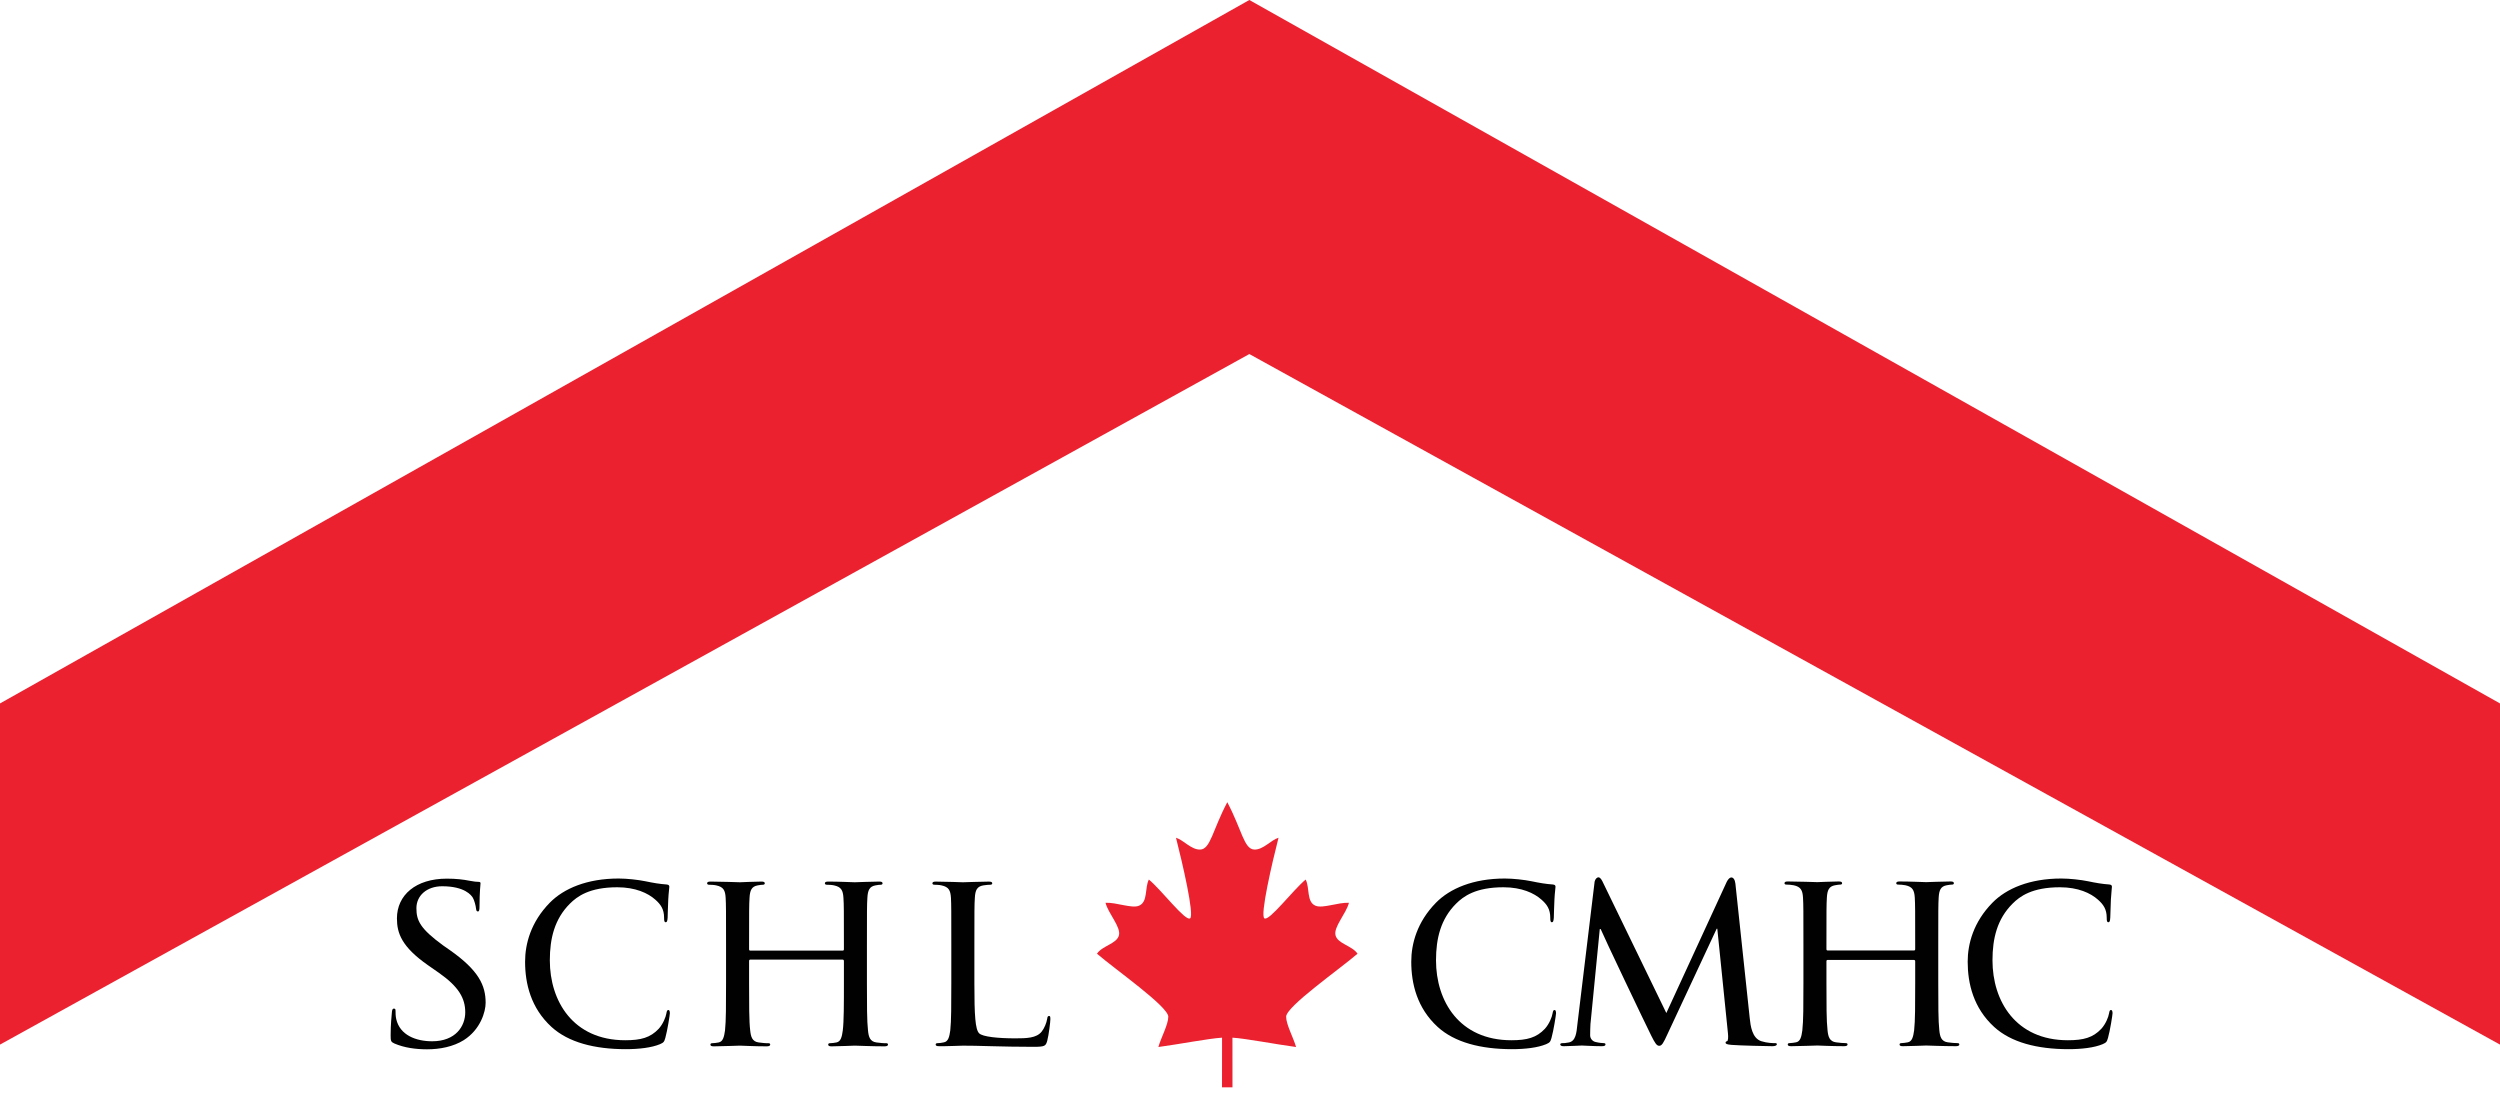 <?xml version="1.0" encoding="utf-8"?>
<!-- Generator: Adobe Illustrator 15.0.0, SVG Export Plug-In . SVG Version: 6.00 Build 0)  -->
<svg version="1.2" baseProfile="tiny" id="Layer_1" xmlns="http://www.w3.org/2000/svg" xmlns:xlink="http://www.w3.org/1999/xlink"
	 x="0px" y="0px" width="136.982px" height="60.006px" viewBox="0 0 136.982 60.006" xml:space="preserve">
<polygon fill="#EC2130" points="68.455,0 0,38.544 0,57.236 68.455,19.399 136.982,57.236 136.982,38.544 "/>
<g>
	<path fill="#EC2130" d="M65.761,46.55c-0.488,0.017-0.91-0.521-1.325-0.648c0.344,1.348,1.023,4.259,0.772,4.418
		c-0.261,0.173-1.553-1.54-2.258-2.127c-0.237,0.457-0.035,1.232-0.551,1.438c-0.403,0.155-1.223-0.193-1.825-0.165
		c0.155,0.596,0.852,1.327,0.736,1.781c-0.116,0.469-0.906,0.565-1.204,1.009c0.999,0.862,3.908,2.895,3.908,3.453
		c0,0.431-0.404,1.158-0.544,1.66c1.091-0.145,2.771-0.47,3.49-0.512c0,0.938-0.003,2.722-0.003,2.722h0.574
		c0,0-0.002-1.783-0.002-2.722c0.718,0.042,2.395,0.367,3.486,0.512c-0.141-0.502-0.544-1.229-0.544-1.66
		c0-0.559,2.912-2.591,3.912-3.453c-0.298-0.443-1.089-0.54-1.206-1.009c-0.115-0.454,0.582-1.186,0.736-1.781
		c-0.601-0.028-1.418,0.32-1.824,0.165c-0.515-0.206-0.312-0.981-0.548-1.438c-0.707,0.587-2.001,2.3-2.261,2.127
		c-0.249-0.159,0.428-3.07,0.774-4.418c-0.417,0.127-0.837,0.665-1.325,0.648c-0.567-0.016-0.686-1.089-1.482-2.595
		C66.441,45.481,66.327,46.534,65.761,46.55"/>
	<path fill="#010101" d="M78.777,56.271c-1.136-1.038-1.45-2.38-1.45-3.575c0-0.975,0.312-2.171,1.354-3.234
		c0.765-0.778,2.04-1.325,3.772-1.325c0.458,0,1.072,0.069,1.461,0.149c0.432,0.091,0.801,0.153,1.166,0.177
		c0.126,0.012,0.15,0.059,0.15,0.13c0,0.097-0.036,0.261-0.058,0.692c-0.024,0.393-0.024,0.819-0.034,0.997
		c-0.014,0.18-0.036,0.251-0.104,0.251c-0.079,0-0.091-0.084-0.091-0.251c0-0.463-0.182-0.725-0.48-0.987
		c-0.4-0.359-1.089-0.679-2.085-0.679c-1.521,0-2.195,0.497-2.599,0.902c-0.834,0.836-1.096,1.889-1.096,3.103
		c0,2.229,1.271,4.377,4.132,4.377c0.858,0,1.375-0.14,1.833-0.627c0.238-0.264,0.388-0.636,0.423-0.851
		c0.023-0.131,0.045-0.18,0.113-0.18c0.054,0,0.076,0.084,0.076,0.18c0,0.082-0.134,0.945-0.249,1.351
		c-0.066,0.225-0.09,0.25-0.295,0.344c-0.46,0.191-1.138,0.272-1.877,0.272C81.127,57.486,79.702,57.113,78.777,56.271"/>
	<path fill="#010101" d="M30.221,56.271c-1.136-1.038-1.45-2.38-1.45-3.575c0-0.975,0.312-2.171,1.354-3.234
		c0.765-0.778,2.04-1.325,3.772-1.325c0.458,0,1.072,0.069,1.461,0.149c0.432,0.091,0.801,0.153,1.166,0.177
		c0.126,0.012,0.15,0.059,0.15,0.13c0,0.097-0.036,0.261-0.058,0.692c-0.024,0.393-0.024,0.819-0.034,0.997
		c-0.014,0.18-0.036,0.251-0.104,0.251c-0.079,0-0.091-0.084-0.091-0.251c0-0.463-0.182-0.725-0.48-0.987
		c-0.4-0.359-1.09-0.679-2.085-0.679c-1.521,0-2.195,0.497-2.599,0.902c-0.834,0.836-1.096,1.889-1.096,3.103
		c0,2.229,1.271,4.377,4.132,4.377c0.858,0,1.375-0.14,1.833-0.627c0.238-0.264,0.388-0.636,0.423-0.851
		c0.023-0.131,0.045-0.18,0.113-0.18c0.054,0,0.076,0.084,0.076,0.18c0,0.082-0.134,0.945-0.249,1.351
		c-0.066,0.225-0.09,0.25-0.295,0.344c-0.46,0.191-1.138,0.272-1.877,0.272C32.571,57.486,31.145,57.113,30.221,56.271"/>
	<path fill="#010101" d="M109.268,56.271c-1.138-1.038-1.453-2.38-1.453-3.575c0-0.975,0.313-2.171,1.357-3.234
		c0.762-0.778,2.041-1.325,3.773-1.325c0.458,0,1.07,0.069,1.461,0.149c0.429,0.091,0.798,0.153,1.165,0.177
		c0.124,0.012,0.147,0.059,0.147,0.13c0,0.097-0.033,0.261-0.056,0.692c-0.021,0.393-0.021,0.819-0.034,0.997
		c-0.012,0.18-0.035,0.251-0.101,0.251c-0.084,0-0.094-0.084-0.094-0.251c0-0.463-0.184-0.725-0.48-0.987
		c-0.4-0.359-1.088-0.679-2.085-0.679c-1.521,0-2.197,0.497-2.598,0.902c-0.836,0.836-1.096,1.889-1.096,3.103
		c0,2.229,1.27,4.377,4.13,4.377c0.859,0,1.376-0.14,1.833-0.627c0.24-0.264,0.39-0.636,0.425-0.851
		c0.021-0.131,0.043-0.18,0.11-0.18c0.056,0,0.08,0.084,0.08,0.18c0,0.082-0.133,0.945-0.249,1.351
		c-0.068,0.225-0.089,0.25-0.297,0.344c-0.46,0.191-1.135,0.272-1.876,0.272C111.617,57.486,110.191,57.113,109.268,56.271"/>
	<path fill="#010101" d="M95.872,55.782c0.045,0.43,0.128,1.1,0.631,1.267c0.338,0.107,0.644,0.107,0.761,0.107
		c0.058,0,0.094,0.011,0.094,0.062c0,0.07-0.106,0.106-0.246,0.106c-0.257,0-1.801-0.036-2.237-0.072
		c-0.267-0.023-0.326-0.061-0.326-0.119c0-0.047,0.026-0.071,0.083-0.084c0.057-0.014,0.07-0.217,0.047-0.431l-0.583-5.73h-0.035
		l-2.697,5.777c-0.218,0.478-0.303,0.637-0.453,0.637c-0.138,0-0.234-0.156-0.432-0.551c-0.297-0.587-2.648-5.519-2.773-5.844h-0.05
		l-0.511,5.21c-0.012,0.191-0.014,0.406-0.017,0.607c0,0.18,0.128,0.335,0.305,0.371c0.198,0.047,0.371,0.061,0.443,0.061
		c0.046,0,0.094,0.023,0.094,0.062c0,0.084-0.071,0.106-0.212,0.106c-0.434,0-0.996-0.037-1.087-0.037
		c-0.107,0-0.667,0.037-0.982,0.037c-0.116,0-0.199-0.022-0.199-0.106c0-0.038,0.057-0.062,0.115-0.062c0.093,0,0.175,0,0.353-0.037
		c0.386-0.07,0.424-0.538,0.471-0.991l0.945-7.821c0.031-0.154,0.137-0.238,0.211-0.238c0.07,0,0.144,0.084,0.207,0.204l3.511,7.234
		l3.31-7.19c0.076-0.149,0.167-0.24,0.252-0.24c0.102,0,0.197,0.111,0.222,0.339L95.872,55.782"/>
	<path fill="#010101" d="M106.203,53.868c0,1.147,0,2.088,0.058,2.589c0.036,0.347,0.108,0.608,0.465,0.655
		c0.165,0.026,0.428,0.047,0.536,0.044c0.072,0,0.095,0.035,0.095,0.073c0,0.06-0.057,0.095-0.19,0.095
		c-0.656,0-1.569-0.037-1.629-0.037c-0.061,0-0.907,0.037-1.264,0.037c-0.134,0-0.192-0.024-0.192-0.095
		c0-0.038,0.024-0.073,0.095-0.073c0.108,0,0.251-0.026,0.357-0.044c0.239-0.047,0.298-0.309,0.347-0.658
		c0.058-0.502,0.058-1.445,0.058-2.594v-1.191c0-0.049-0.035-0.071-0.071-0.071h-4.722c-0.033,0-0.07,0.012-0.07,0.071v1.191
		c0,1.148,0,2.092,0.06,2.594c0.035,0.35,0.108,0.611,0.466,0.658c0.167,0.026,0.43,0.047,0.536,0.044
		c0.071,0,0.095,0.035,0.095,0.073c0,0.06-0.06,0.095-0.189,0.095c-0.658,0-1.407-0.037-1.465-0.037
		c-0.061,0-1.074,0.037-1.431,0.037c-0.13,0-0.192-0.024-0.192-0.095c0-0.038,0.024-0.073,0.095-0.073
		c0.107,0,0.25-0.026,0.36-0.044c0.237-0.047,0.298-0.309,0.344-0.655c0.06-0.501,0.06-1.441,0.06-2.599v-2.097
		c0-1.861,0-2.194-0.023-2.577c-0.023-0.402-0.121-0.596-0.512-0.678c-0.098-0.022-0.3-0.037-0.406-0.037
		c-0.049,0-0.096-0.023-0.096-0.072c0-0.073,0.057-0.099,0.192-0.099c0.535,0,1.548,0.037,1.609,0.037
		c0.058,0,0.807-0.037,1.165-0.037c0.132,0,0.191,0.025,0.191,0.099c0,0.049-0.046,0.072-0.095,0.072
		c-0.084,0-0.155,0.015-0.296,0.037c-0.324,0.06-0.421,0.261-0.444,0.678c-0.024,0.383-0.024,0.716-0.024,2.577v0.247
		c0,0.06,0.037,0.071,0.07,0.071h4.722c0.036,0,0.071-0.012,0.071-0.071v-0.247c0-1.861,0-2.194-0.022-2.577
		c-0.025-0.402-0.122-0.596-0.514-0.678c-0.097-0.022-0.297-0.037-0.406-0.037c-0.048,0-0.096-0.023-0.096-0.072
		c0-0.073,0.061-0.099,0.192-0.099c0.538,0,1.384,0.037,1.445,0.037c0.06,0,0.973-0.037,1.332-0.037
		c0.132,0,0.189,0.025,0.189,0.099c0,0.049-0.046,0.072-0.094,0.072c-0.085,0-0.158,0.015-0.3,0.037
		c-0.322,0.06-0.416,0.261-0.439,0.678c-0.023,0.383-0.023,0.716-0.023,2.577V53.868"/>
	<path fill="#010101" d="M47.501,53.874c0,1.146,0,2.088,0.059,2.59c0.035,0.346,0.104,0.607,0.464,0.655
		c0.169,0.024,0.431,0.049,0.538,0.041c0.072,0,0.094,0.037,0.094,0.074c0,0.061-0.059,0.098-0.188,0.098
		c-0.659,0-1.572-0.039-1.632-0.039c-0.058,0-0.909,0.039-1.268,0.039c-0.131,0-0.189-0.025-0.189-0.098
		c0-0.037,0.024-0.074,0.093-0.074c0.11,0,0.252-0.021,0.359-0.041c0.241-0.048,0.299-0.31,0.347-0.656
		c0.062-0.505,0.062-1.445,0.062-2.597v-1.212c0-0.049-0.037-0.075-0.072-0.075h-5.05c-0.037,0-0.074,0.015-0.074,0.075v1.212
		c0,1.151,0,2.092,0.061,2.597c0.037,0.347,0.107,0.608,0.466,0.656c0.165,0.024,0.427,0.049,0.537,0.041
		c0.07,0,0.094,0.037,0.094,0.074c0,0.061-0.062,0.098-0.19,0.098c-0.658,0-1.408-0.039-1.466-0.039
		c-0.06,0-1.075,0.039-1.431,0.039c-0.131,0-0.19-0.025-0.19-0.098c0-0.037,0.024-0.074,0.094-0.074
		c0.108,0,0.252-0.021,0.358-0.041c0.239-0.048,0.298-0.31,0.348-0.655c0.057-0.502,0.057-1.443,0.057-2.6v-2.1
		c0-1.858,0-2.191-0.022-2.571c-0.023-0.408-0.12-0.596-0.514-0.68c-0.096-0.025-0.297-0.035-0.406-0.035
		c-0.046,0-0.096-0.028-0.096-0.075c0-0.073,0.061-0.099,0.192-0.099c0.535,0,1.55,0.038,1.61,0.038c0.058,0,0.81-0.038,1.169-0.038
		c0.131,0,0.19,0.025,0.19,0.099c0,0.047-0.049,0.075-0.096,0.075c-0.082,0-0.155,0.01-0.295,0.035
		c-0.326,0.059-0.422,0.262-0.445,0.68c-0.025,0.38-0.025,0.713-0.025,2.571v0.251c0,0.062,0.037,0.072,0.074,0.072h5.05
		c0.035,0,0.072-0.011,0.072-0.072v-0.251c0-1.858,0-2.191-0.026-2.571c-0.025-0.408-0.121-0.596-0.514-0.68
		c-0.096-0.025-0.297-0.035-0.407-0.035c-0.046,0-0.096-0.028-0.096-0.075c0-0.073,0.061-0.099,0.192-0.099
		c0.538,0,1.389,0.038,1.447,0.038c0.06,0,0.973-0.038,1.332-0.038c0.131,0,0.19,0.025,0.19,0.099c0,0.047-0.046,0.075-0.094,0.075
		c-0.085,0-0.156,0.01-0.297,0.035c-0.324,0.059-0.418,0.262-0.441,0.68c-0.025,0.38-0.025,0.713-0.025,2.571V53.874"/>
	<path fill="#010101" d="M21.605,57.174c-0.184-0.085-0.201-0.132-0.201-0.454c0-0.599,0.054-1.075,0.07-1.265
		c0.011-0.13,0.039-0.191,0.105-0.191c0.079,0,0.094,0.035,0.094,0.132c0,0.106,0,0.273,0.037,0.44
		c0.2,0.884,1.082,1.218,1.969,1.218c1.286,0,1.813-0.825,1.813-1.587c0-0.764-0.352-1.396-1.434-2.157l-0.611-0.426
		c-1.438-1.006-1.698-1.752-1.698-2.564c0-1.274,1.032-2.177,2.736-2.177c0.52,0,0.908,0.049,1.25,0.117
		c0.255,0.047,0.362,0.058,0.465,0.058c0.105,0,0.129,0.024,0.129,0.083c0,0.063-0.055,0.455-0.055,1.267
		c0,0.191-0.021,0.273-0.087,0.273c-0.076,0-0.09-0.058-0.103-0.151c-0.013-0.146-0.094-0.468-0.175-0.599
		c-0.078-0.132-0.439-0.631-1.681-0.631c-0.837,0-1.412,0.506-1.412,1.203c0,0.679,0.206,1.119,1.463,2.038l0.373,0.26
		c1.583,1.113,1.957,1.935,1.957,2.885c0,0.49-0.282,1.466-1.202,2.048c-0.578,0.358-1.301,0.5-2.011,0.5
		C22.77,57.493,22.151,57.41,21.605,57.174"/>
	<path fill="#010101" d="M53.389,53.887c0,1.755,0.048,2.52,0.262,2.732c0.19,0.19,1.041,0.275,1.974,0.275
		c0.63,0,1.157-0.013,1.444-0.36c0.154-0.188,0.275-0.489,0.31-0.715c0.011-0.095,0.034-0.152,0.103-0.152
		c0.059,0,0.071,0.044,0.071,0.178c0,0.131-0.083,0.848-0.174,1.192c-0.083,0.273-0.121,0.322-0.752,0.322
		c-1.719,0-3.176-0.072-3.869-0.064c-0.108,0-0.946,0.037-1.302,0.029c-0.128,0-0.188-0.025-0.188-0.09
		c0-0.038,0.022-0.075,0.094-0.075c0.11,0,0.252-0.021,0.361-0.047c0.238-0.047,0.297-0.31,0.345-0.653
		c0.057-0.503,0.057-1.443,0.057-2.595v-2.098c0-1.859,0-2.193-0.02-2.574c-0.025-0.407-0.122-0.595-0.516-0.679
		c-0.098-0.026-0.299-0.036-0.404-0.036c-0.05,0-0.096-0.028-0.096-0.075c0-0.071,0.061-0.097,0.19-0.097
		c0.538,0,1.419,0.037,1.479,0.037s1.06-0.037,1.418-0.037c0.131,0,0.192,0.025,0.192,0.097c0,0.047-0.048,0.075-0.096,0.075
		c-0.083,0-0.252,0.01-0.394,0.036c-0.345,0.058-0.441,0.262-0.463,0.679c-0.026,0.381-0.026,0.715-0.026,2.574V53.887"/>
</g>
</svg>
